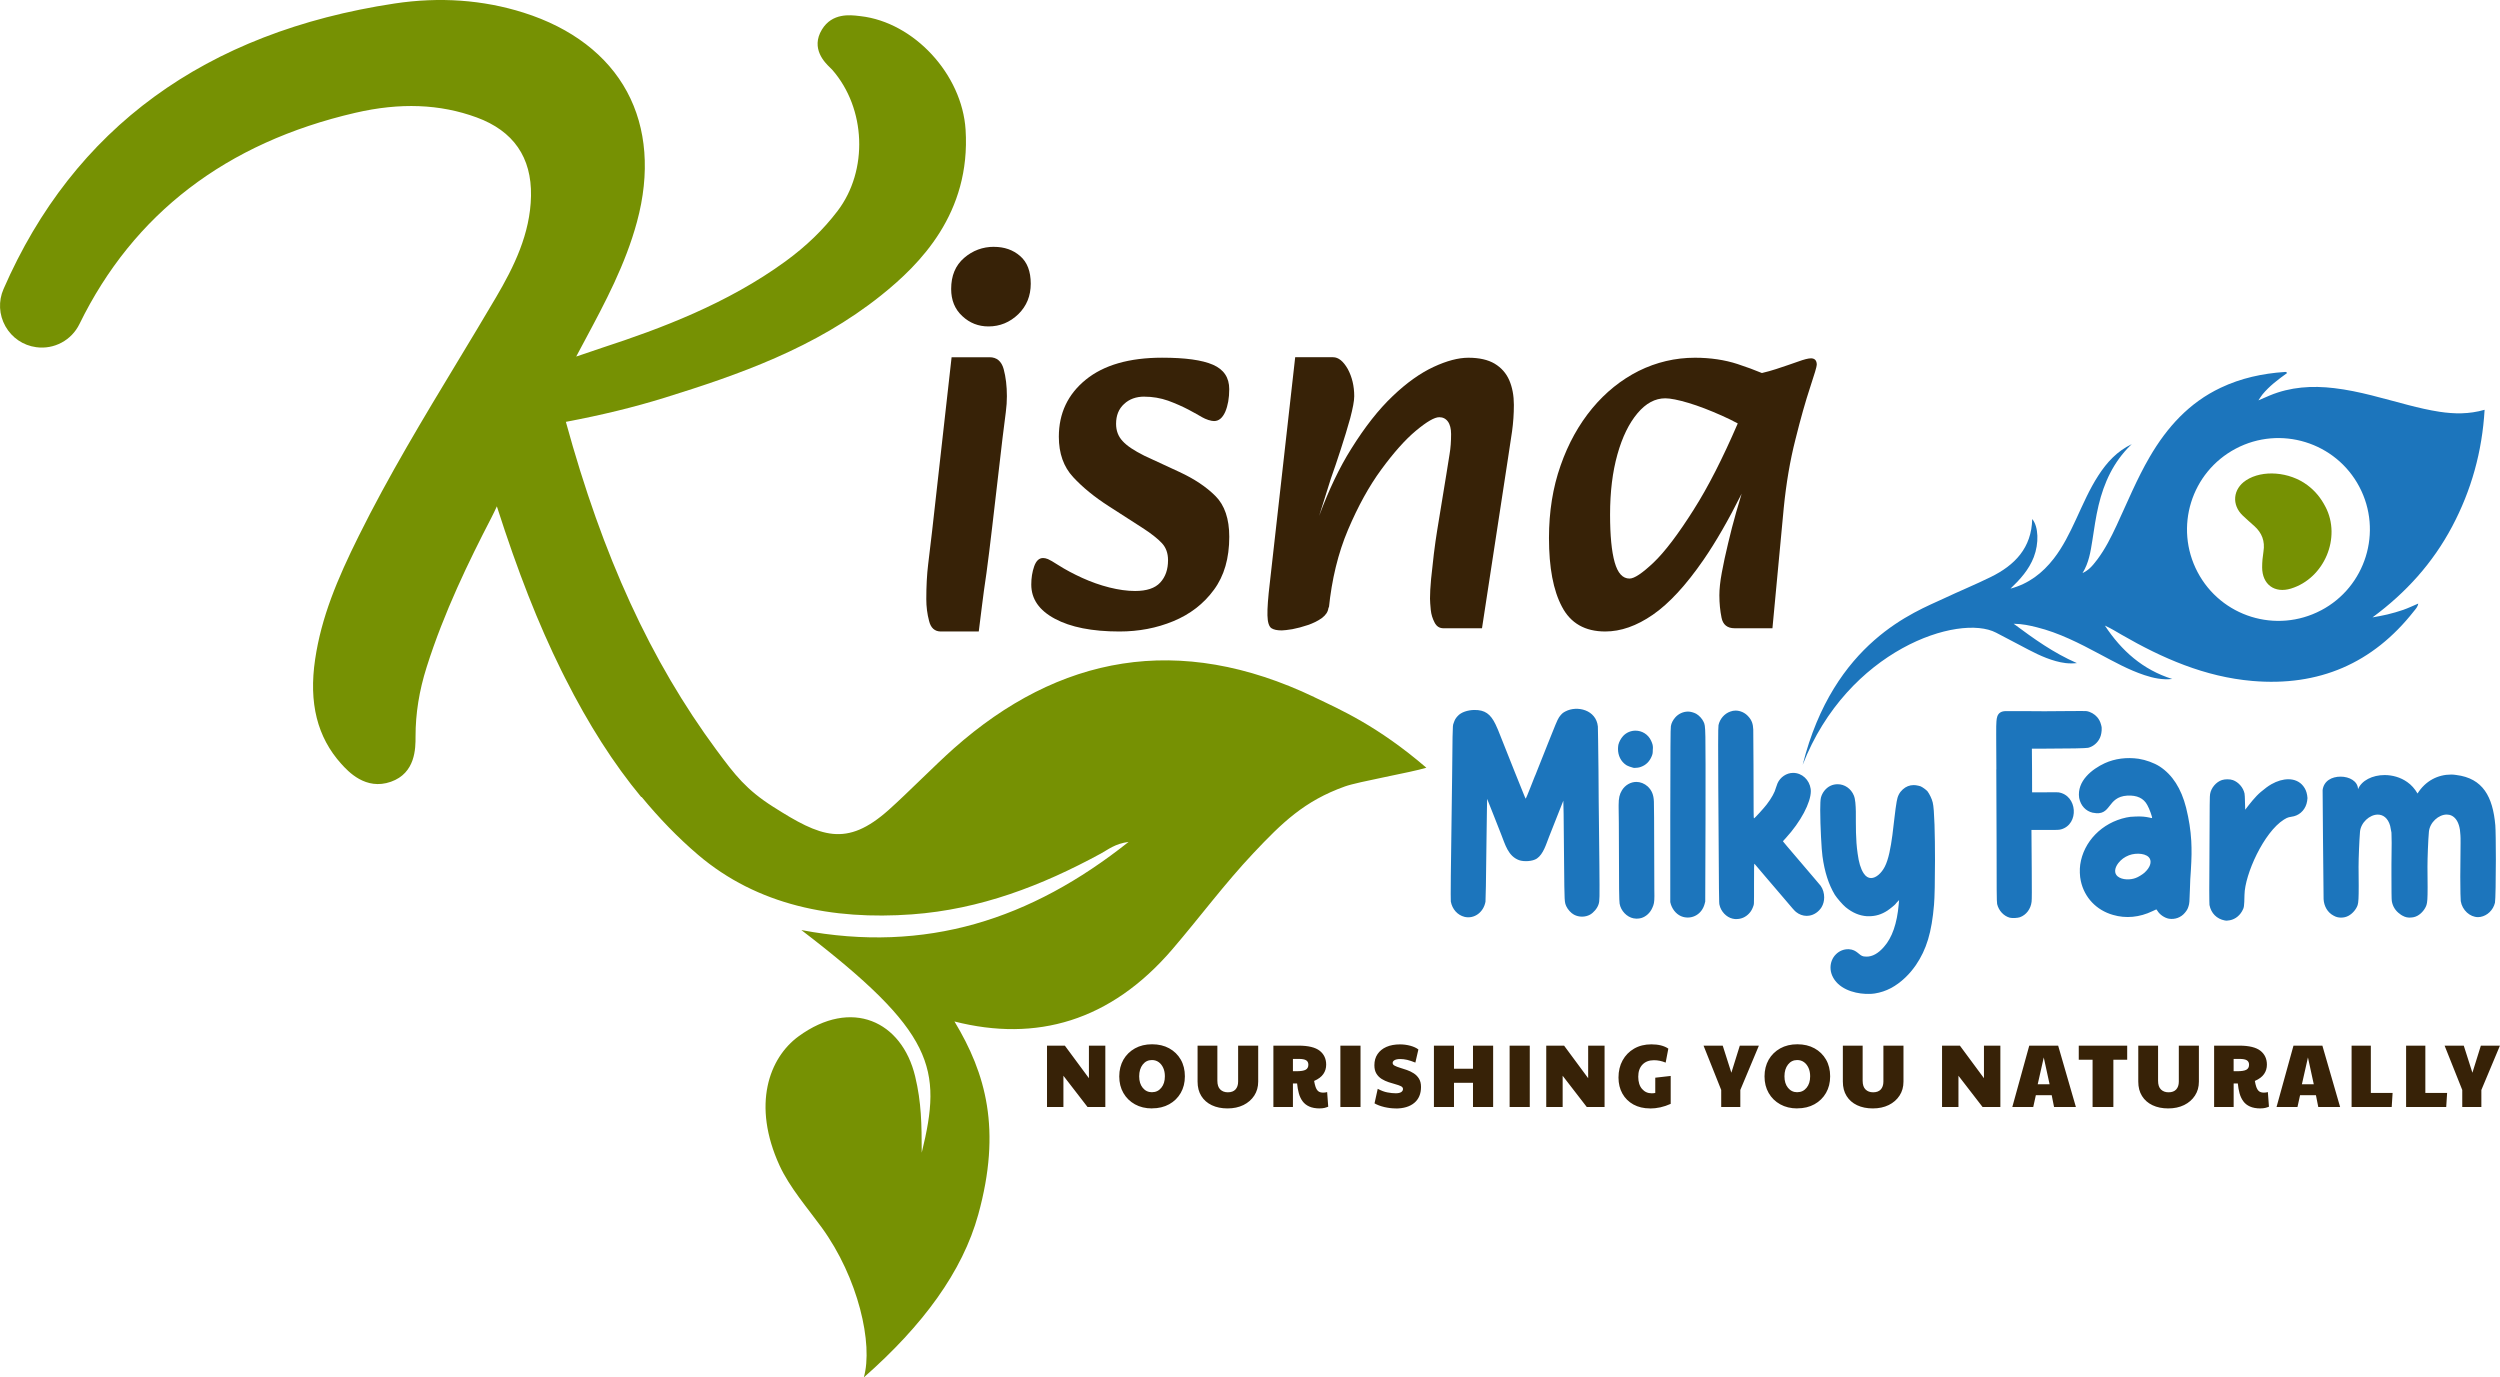 <svg viewBox="0 0 694.86 382.83" xmlns="http://www.w3.org/2000/svg" data-name="Layer 1" id="Layer_1">
  <defs>
    <style>
      .cls-1 {
        fill: #372207;
      }

      .cls-2 {
        fill: #769103;
      }

      .cls-3 {
        fill: #1c75bc;
      }
    </style>
  </defs>
  <g>
    <path d="M276.26,68.6c-3.11,0-5.88,1.02-8.27,3.07-2.43,2.09-3.62,4.95-3.62,8.65,0,3.11,1.02,5.63,3.11,7.55,2.05,1.92,4.48,2.86,7.25,2.86,3.2,0,5.97-1.15,8.31-3.41,2.3-2.26,3.45-5.07,3.45-8.48s-.98-5.97-2.94-7.67c-1.96-1.71-4.39-2.56-7.29-2.56Z" class="cls-1"></path>
    <path d="M275.02,99.3h-10.53l-5.41,48.26c-.38,3.41-.77,6.52-1.11,9.34-.34,2.81-.51,6.01-.51,9.63,0,2.09.26,4.14.77,6.05.47,1.96,1.58,2.94,3.28,2.94h10.53c.3-2.3.6-4.69.9-7.2.3-2.52.72-5.5,1.24-9.04.47-3.5,1.02-7.84,1.62-13.05l2.86-24.56c.38-3.2.68-5.54.9-7.12.21-1.58.3-3.03.3-4.43,0-2.81-.3-5.33-.9-7.55-.6-2.17-1.92-3.28-3.92-3.28Z" class="cls-1"></path>
    <path d="M503.31,99.6c-.72,0-1.88.3-3.54.9-1.66.6-3.71,1.28-6.14,2.09-1.22.4-2.53.76-3.92,1.09-2.01-.84-4.27-1.68-6.78-2.5-3.54-1.15-7.5-1.75-11.81-1.75-5.5,0-10.74,1.24-15.65,3.67-4.9,2.47-9.21,5.93-12.92,10.4-3.71,4.48-6.65,9.76-8.78,15.86-2.17,6.14-3.24,12.87-3.24,20.16,0,8.23,1.19,14.58,3.62,19.14,2.39,4.56,6.39,6.86,12.02,6.86,4.31,0,8.7-1.53,13.22-4.65,4.52-3.11,9.25-8.23,14.15-15.35,3.39-4.92,6.9-11.03,10.54-18.3l-1.54,5.22c-.81,2.81-1.53,5.67-2.22,8.57-.72,2.94-1.28,5.63-1.75,8.14-.47,2.51-.68,4.6-.68,6.31,0,2.22.21,4.31.6,6.22.38,1.96,1.62,2.94,3.62,2.94h10.53l3.15-33.51c.68-6.82,1.75-13.13,3.24-18.97,1.45-5.84,2.81-10.62,4.05-14.37,1.24-3.75,1.88-5.88,1.88-6.39,0-1.19-.55-1.79-1.66-1.79ZM470.83,141.54c-4.39,6.95-8.14,11.89-11.25,14.84-3.11,2.94-5.33,4.43-6.65,4.43-1.92,0-3.28-1.49-4.14-4.52-.85-3.03-1.28-7.42-1.28-13.26,0-6.31.68-11.89,2.05-16.75,1.36-4.86,3.24-8.65,5.58-11.43,2.34-2.77,4.9-4.14,7.72-4.14,1.41,0,3.58.43,6.44,1.28,2.86.85,5.93,2.05,9.29,3.54,1.54.68,3.01,1.41,4.41,2.16-4.25,9.85-8.32,17.79-12.17,23.84Z" class="cls-1"></path>
    <path d="M415.45,101.09c-1.88-1.11-4.31-1.66-7.33-1.66-2.77,0-6.01.85-9.68,2.56-3.67,1.71-7.46,4.39-11.34,8.1-3.92,3.71-7.76,8.61-11.51,14.62-3.28,5.2-6.24,11.43-8.94,18.67l3.27-10.4c.81-2.3,1.75-4.99,2.73-8.06.98-3.03,1.88-5.93,2.64-8.7.72-2.77,1.11-4.77,1.11-6.1,0-2.81-.6-5.33-1.79-7.55-1.24-2.17-2.6-3.28-4.09-3.28h-10.53l-7.03,62.54c-.51,4.22-.73,7.29-.68,9.21.04,1.92.43,3.07,1.07,3.54.64.43,1.58.64,2.9.64.6,0,1.58-.13,2.94-.34,1.36-.26,2.81-.64,4.31-1.15,1.49-.51,2.81-1.15,3.92-1.96,1.07-.81,1.66-1.7,1.79-2.69l.05-.47.08.47c.81-8.01,2.56-15.3,5.33-21.83,2.77-6.52,5.84-12.11,9.25-16.75,3.41-4.65,6.61-8.27,9.63-10.79,3.03-2.52,5.16-3.75,6.48-3.75.98,0,1.79.38,2.39,1.19.6.81.9,2,.9,3.5,0,2-.13,3.88-.43,5.63-.3,1.75-.6,3.62-.9,5.63l-2.56,15.65c-.3,1.83-.6,3.96-.9,6.39-.3,2.47-.55,4.82-.77,6.99-.21,2.22-.3,4.01-.3,5.41,0,.81.09,1.83.21,3.15.13,1.32.51,2.47,1.07,3.54.55,1.07,1.36,1.58,2.47,1.58h10.7l7.2-47.06c.38-2.6.77-5.16,1.15-7.63.34-2.43.51-4.9.51-7.42s-.43-4.86-1.28-6.82c-.85-1.96-2.22-3.5-4.05-4.6Z" class="cls-1"></path>
    <path d="M318.04,110.25c2.3,0,4.52.38,6.61,1.11,2.09.77,4.01,1.62,5.71,2.51,1.71.9,2.94,1.62,3.75,2.09.51.3,1.11.55,1.75.77.64.21,1.19.3,1.58.3,1.32,0,2.34-.85,3.11-2.56.73-1.71,1.11-3.79,1.11-6.31,0-3.2-1.49-5.46-4.52-6.78-3.03-1.32-7.72-1.96-14.15-1.96-9.12,0-16.2,2.05-21.19,6.1-4.99,4.05-7.5,9.34-7.5,15.86,0,4.65,1.32,8.36,3.96,11.21,2.64,2.86,5.93,5.54,9.85,8.06l9.34,6.01c2.52,1.62,4.35,3.07,5.5,4.31,1.15,1.24,1.7,2.81,1.7,4.73,0,2.6-.72,4.65-2.17,6.22-1.45,1.58-3.79,2.34-6.99,2.34-2.22,0-4.6-.34-7.16-.98-2.56-.64-5.07-1.54-7.5-2.64-2.43-1.11-4.69-2.3-6.69-3.58-1.41-.9-2.34-1.45-2.86-1.66-.51-.21-.98-.3-1.36-.3-1.11,0-1.92.77-2.47,2.3-.55,1.58-.81,3.24-.81,5.07,0,4.01,2.17,7.16,6.56,9.51,4.35,2.34,10.32,3.54,17.95,3.54,5.33,0,10.32-.94,14.96-2.86,4.65-1.92,8.44-4.82,11.3-8.74,2.86-3.88,4.26-8.78,4.26-14.71,0-4.99-1.28-8.78-3.84-11.34-2.56-2.56-5.88-4.77-10.02-6.69l-9.76-4.52c-2.81-1.41-4.82-2.73-6.01-4.05-1.24-1.32-1.83-2.9-1.83-4.82,0-2.3.73-4.14,2.22-5.5,1.45-1.36,3.33-2.05,5.63-2.05Z" class="cls-1"></path>
  </g>
  <path d="M669.86,255.03c.73,0,1.44-.15,2.09-.52,1.1-.6,2.11-1.83,2.48-2.98.23-.69.31-1.86.31-4.88l-.04-5.74c0-2.38.19-7.49.4-9.74.25-2.61,2.71-4.77,4.96-4.77,1.88,0,3.65,1.56,3.8,5.73.04.33.04,1.13.04,2.23l-.08,9.4c0,3.63.08,6.38.13,6.69.4,2.52,2.56,4.46,4.8,4.46l.67-.06c1.9-.33,3.54-1.88,4.04-3.94.15-.63.25-6.59.25-12.09,0-4.3-.06-8.34-.15-9.43-.69-7.94-3.44-13.07-10.86-13.99-.46-.08-.96-.12-1.42-.12-3.71,0-7.15,1.77-9.34,5.27-.77-1.33-1.73-2.4-2.84-3.17-1.92-1.36-4.17-1.96-6.32-1.96-3.34,0-6.4,1.5-7.38,3.94-.04-2.25-2.42-3.5-4.84-3.5s-4.67,1.15-5,3.73l.1,13.12.17,17.18c.1,1.98,1.11,3.73,2.75,4.59.37.23.88.42,1.15.46.33.08.67.1.96.1.73,0,1.42-.15,2.09-.52,1.11-.6,2.15-1.83,2.52-2.98.23-.77.29-2,.29-5.36l-.04-5.26c0-2.38.21-7.49.4-9.74.23-2.57,2.69-4.77,4.94-4.77,1.44,0,2.81.9,3.44,3.11l.36,1.88.02.73.04,2.15-.06,5.99v2.79c0,3.96.02,7.05.1,7.38.23,1.48,1.06,2.75,2.19,3.54.23.19.46.36.73.5.38.23.92.42,1.15.46.33.08.65.1.98.1M618.71,255.9l.46-.04c1.65-.1,3.11-1.06,3.98-2.57.6-1.06.62-1.29.69-4.59.1-5.71,5.38-17.39,10.95-20.89,1.29-.83,1.52-.63,2.81-.94,1.86-.48,3.32-2.08,3.65-4.19.06-.4.1-.63.1-.86s-.04-.46-.1-.83c-.17-1-.5-1.77-1.09-2.52-1-1.27-2.46-1.88-4.13-1.88-1.46,0-3.09.46-4.71,1.38-.96.56-1.75,1.15-2.94,2.15-1.54,1.29-3.09,3.3-4.34,4.94l-.06-2.06c0-1.13-.08-2.23-.13-2.46-.36-1.65-1.65-3.13-3.21-3.71-.4-.15-.96-.23-1.56-.23-.54,0-1.1.08-1.5.21-1.61.52-3.02,2.17-3.3,3.9-.1.56-.13,1.36-.19,19.23l-.04,7.51c0,2.61.04,3.9.06,4.09.44,2.29,2.02,3.88,4.27,4.3l.35.04ZM596,242.6c-.56.48-1.73,1.21-2.42,1.44-1.42.54-3.71.6-5-.46-.98-.83-.92-2.25.21-3.71.79-.98,1.67-1.65,2.94-2.15,2.06-.79,5.19-.56,5.86,1.08.36.85.13,2.25-1.59,3.8ZM581.7,225.89c5.32,1.1,3.75-4.4,9.59-4.76,2.69-.13,4.52.73,5.53,2.61.6,1.02,1.46,3.48,1.33,3.63-.04.04-.33-.02-.73-.13-1.19-.25-2.21-.36-3.86-.29-1.23.04-1.79.1-2.56.27-6.78,1.44-11.91,6.71-12.82,13.12-.19,1.31-.13,3.25.17,4.53,1,4.61,4.34,8.11,8.93,9.42,3.57,1.06,7.42.69,10.99-1.04.5-.23.92-.42,1-.46.1-.04.23.1.38.37.63,1.06,2,1.98,3.19,2.19,1.67.27,3.34-.33,4.42-1.63.54-.65.81-1.06,1.04-1.88.23-.73.27-1.1.38-4.82.04-1.6.13-3.8.25-4.98.23-3.71.25-5.75.12-8.3-.19-3.11-.6-5.82-1.44-9.26-1.36-5.34-3.79-9.11-7.32-11.43-1.59-1.02-3.88-1.84-5.86-2.15-3.34-.48-6.59-.06-9.43,1.23-3.5,1.63-7.8,4.94-7.11,9.66.42,2.15,1.84,3.67,3.8,4.11ZM554.86,213.84c0,4.04.04,13.39.08,20.77,0,12.03.02,16.16.15,16.66.44,1.84,1.83,3.34,3.52,3.8.73.17,2.11.1,2.81-.13,1.77-.63,3.02-2.31,3.25-4.3.08-.46.08-3.54.04-8.84l-.08-11.13h3.79c3.54.04,3.8,0,4.44-.15,5.09-1.42,4.59-9.51-.77-10.3-.31-.04-2.02,0-3.84,0s-3.38.04-3.44,0c.04-4.07-.06-8.03-.06-12.14h3.9c6.55,0,11.05-.1,11.72-.23,1.15-.27,2.27-1.06,2.98-2.19.48-.75.71-1.58.79-2.61.04-.69.04-.92-.17-1.65-.23-.86-.56-1.46-1.06-2.06-.73-.86-1.88-1.52-2.98-1.69-.46-.06-6.13,0-11.68.04-.56,0-7.11-.06-10.76-.04-2.84.04-2.54,2.5-2.65,4.17-.06,1.4.04,3.02,0,4.84l.04,7.19ZM519.3,276.25c.71,0,1.15-.02,1.79-.12,3.17-.5,5.88-1.96,8.49-4.44,1.23-1.19,1.96-2.09,2.92-3.44,2.98-4.38,4.4-9.11,5.05-16.79.17-1.81.27-6.94.27-12.37,0-6.86-.15-14.2-.63-16.04-.23-1-.88-2.32-1.44-3.09-.35-.42-1.4-1.19-1.96-1.42-.29-.1-.88-.23-1.29-.29l-.6-.04c-1.13,0-2.15.4-3.02,1.19-.96.87-1.46,1.86-1.71,3.38-.86,4.73-1.21,14.12-3.32,18.14-.88,1.71-2.38,3.13-3.8,3.13-.73,0-1.46-.38-2.08-1.35-.83-1.29-1.33-3.05-1.65-5.44-.58-4-.48-7.67-.5-11.68-.04-1.71-.13-3.44-.54-4.44-.79-1.98-2.61-3.17-4.5-3.17-.69,0-1.4.13-2.06.46-1.23.6-2.25,1.86-2.61,3.29-.13.52-.19,1.81-.19,3.44,0,4.36.38,11.24.62,12.8.6,4.44,1.73,7.88,3.44,10.74.63.98,2.19,2.77,3.02,3.46,1.92,1.56,3.84,2.36,5.94,2.5h.52c1.83,0,3.48-.48,5.13-1.56.63-.4,2.25-1.73,2.25-1.83,0-.08.4-.46,1-1.1l-.1,1.15c-.46,5.36-1.83,9.3-4.11,11.86-1.58,1.83-3.21,2.71-4.82,2.71-.27,0-.54-.02-.81-.06-1.34-.23-1.81-1.86-4.09-2h-.31c-1.19,0-2.4.5-3.3,1.4-1,.98-1.52,2.31-1.52,3.71,0,.73.15,1.48.46,2.21,1.56,3.61,5.88,4.94,9.26,5.09h.81ZM482.7,255.44c1.29,0,2.48-.54,3.4-1.5.6-.61.96-1.29,1.27-2.21.13-.42.15-.56.15-2.57v-3.55c0-4.46,0-5.51.13-5.51.04,0,.08.02.1.1.04.06,1.36,1.61,2.92,3.44,1.56,1.84,3.77,4.44,4.9,5.73,2.79,3.31,3.15,3.71,3.63,4.11.85.69,1.9,1.08,2.96,1.08l.69-.06c1.36-.19,2.67-1.1,3.44-2.34.5-.83.73-1.79.73-2.75,0-1.13-.33-2.29-.96-3.19l-1.33-1.58-8.07-9.47c-.6-.69-1.06-1.25-1.1-1.33,0-.04.33-.42.77-.88,4.19-4.57,6.98-9.88,6.98-13.08l-.04-.6c-.36-2.54-2.4-4.46-4.86-4.46h-.06c-1.79,0-3.55,1.19-4.3,2.9-.17.4-.36.96-.46,1.29-.27,1.13-1.19,2.83-2.56,4.61-.73.96-3.34,3.84-3.52,3.84-.06,0-.1-.71-.1-2.06,0-4.98-.06-21.58-.1-22.62-.06-1.58-.42-2.61-1.36-3.63-.92-1.06-2.25-1.65-3.57-1.65-.48,0-.98.1-1.44.27-1.63.56-2.92,2.04-3.29,3.77-.06.4-.1,1.71-.1,5.46l.04,12.09c.19,31.7.19,31.78.33,32.4.4,1.86,1.92,3.44,3.63,3.84.4.1.77.13,1.13.13ZM467.77,254.84c1.27.36,2.61.19,3.71-.46,1.13-.67,1.92-1.75,2.29-3.07l.19-.73.08-23.17c.02-25.84.06-25.48-.54-26.78-.38-.85-1.25-1.79-2.07-2.25-.6-.33-1.63-.62-2.25-.6-1.33,0-2.63.6-3.52,1.59-.65.73-1.13,1.61-1.25,2.48-.12.46-.13,6.4-.17,25.42v23.46l.19.71c.58,1.67,1.83,2.98,3.34,3.4ZM454.32,213.44c.52,0,1.29-.1,1.75-.29,1.42-.5,2.42-1.5,3.02-2.98.23-.58.29-.81.29-1.67l.04-.65c0-.69-.13-1.13-.5-1.96-.83-1.81-2.57-2.81-4.34-2.81-1.21,0-2.48.46-3.44,1.48-.65.73-1.11,1.59-1.33,2.46-.06.4-.1.79-.1,1.15,0,1.83.79,3.48,2.29,4.48.4.25,1.46.65,1.96.75l.36.04ZM454.8,255.34c.5,0,1.08-.08,1.36-.17,1.36-.4,2.52-1.48,3.11-2.88.42-.92.56-1.48.56-3.27l-.02-1.59-.04-12.28c0-5.07-.04-11.78-.08-12.34-.06-1.9-.6-3.15-1.71-4.21-.92-.83-2.06-1.27-3.15-1.27-1.56,0-3.11.83-4.04,2.36-.65,1.06-.9,2.15-.9,4.04v.73c.04.79.08,6.88.08,10.91,0,10.95.06,15.1.19,15.79.33,1.98,2,3.73,3.88,4.09l.75.08ZM407.06,254.84c2.71.63,5.28-1.27,5.82-4.21.06-.42.15-5.23.29-17.56.04-2.65.11-6.23.11-7.92l.06-3.11c1.33,3.27,2.56,6.51,3.88,9.82,1.15,2.88,1.94,6.09,5,7.22,1.33.46,3.73.37,4.96-.46,1.79-1.23,2.56-3.98,3.34-5.96.79-2,2.02-5.07,2.71-6.86l1.29-3.25.08,3.69c.04,2.04.1,8.2.13,13.74.1,11.01.1,10.68.61,11.91.4.88,1.33,1.92,2.15,2.34,1.36.73,3.09.73,4.44,0,1-.56,2.02-1.75,2.38-2.88.31-.96.31-1.38.23-11.12-.06-5.15-.13-10.72-.13-12.3-.02-1.59-.1-7.88-.12-14.01-.08-6.13-.13-11.53-.17-11.99-.46-4.63-5.76-5.92-9.03-4.19-.63.33-.86.52-1.33,1.06-.63.73-.86,1.19-2.32,4.86-.6,1.42-1.61,4.07-2.34,5.86-.69,1.79-1.56,3.86-1.86,4.67-.29.79-.62,1.56-.69,1.69-.02.12-.62,1.58-1.25,3.17-.63,1.61-1.19,2.94-1.23,2.94s-.27-.5-.5-1.1c-.27-.61-1.42-3.54-2.61-6.48-2.06-5.13-2.81-7.05-4.04-10.16-.36-.96-.79-1.98-1.25-2.94-1.4-2.86-2.92-4.02-5.94-3.98-1.75.04-3.63.6-4.59,1.71-.6.67-.77.96-1.1,1.92-.23.58-.23.63-.31,3.92-.02,1.84-.1,6.8-.12,11.09-.13,8.53-.23,17.37-.36,27.46-.04,4.21-.04,6.86,0,7.13.38,2.15,1.88,3.8,3.8,4.27Z" class="cls-3"></path>
  <path d="M635.65,103.71c-2.45,1.76-4.89,3.58-6.83,5.95-.3.37-.55.79-1.11,1.62,1.34-.58,2.24-.99,3.15-1.36,5.77-2.4,11.78-2.77,17.91-2.04,7.05.83,13.8,2.95,20.63,4.71,2.86.74,5.72,1.41,8.64,1.86,4.1.62,8.19.7,12.54-.55-.68,11.62-3.68,22.38-9.04,32.48-5.36,10.1-12.8,18.36-22.12,25.22,1.38-.26,2.76-.47,4.12-.81,1.49-.36,2.97-.78,4.42-1.28,1.37-.48,2.68-1.11,4.18-1.75-.16.96-.74,1.52-1.2,2.1-11.45,14.59-26.49,20.98-44.89,19.41-13.2-1.13-25.03-6.3-36.35-12.84-1.52-.88-3.02-1.81-4.66-2.55,4.6,6.98,10.54,12.28,18.72,14.84-2.71.3-5.26-.25-7.75-1.08-4.39-1.46-8.42-3.71-12.48-5.87-5.59-2.98-11.21-5.88-17.41-7.42-1.94-.48-3.89-.94-6.44-.98,5.7,4.23,11.03,8.07,17.58,10.94-2.31.24-4.08-.07-5.84-.55-3.59-.98-6.82-2.75-10.08-4.48-2.17-1.15-4.35-2.28-6.52-3.42-10.32-5.41-41.29,4.7-53.78,36.72,8.62-34.35,31.36-42.53,39.09-46.17,4.39-2.07,8.88-3.91,13.23-6.05,6.62-3.26,11.3-8.04,11.48-16.1,1.77,2.1,1.91,6.76.44,10.58-1.35,3.51-3.8,6.21-6.48,8.77,5.04-1.35,8.9-4.31,12.02-8.33,2.58-3.32,4.41-7.08,6.17-10.87,1.94-4.18,3.74-8.42,6.27-12.3,2.33-3.59,5.14-6.69,9.26-8.67-.12.12-.25.23-.37.35-4.71,4.63-7.36,10.35-8.87,16.68-.77,3.23-1.22,6.52-1.73,9.79-.49,3.09-.96,6.19-2.73,9.03,1.59-.78,2.5-1.63,4.13-3.8,2.18-2.92,3.81-6.16,5.34-9.44,2.98-6.4,5.64-12.95,9.21-19.06,4.8-8.23,10.96-15.07,19.74-19.22,5.63-2.67,11.59-3.96,17.77-4.38.24-.02.49-.07.68.33M645.13,169.64c12.4-6.52,17.18-21.93,10.64-34.33-6.53-12.4-21.94-17.16-34.34-10.62-12.42,6.55-17.17,21.9-10.63,34.32,6.54,12.41,21.89,17.17,34.32,10.63Z" class="cls-3"></path>
  <path d="M646.34,140.84c4.48,8.56-.3,19.9-9.58,22.75-4.54,1.39-8-1.12-8.01-5.91,0-1.47.14-2.95.37-4.4.46-2.87-.43-5.19-2.57-7.09-1.05-.94-2.11-1.87-3.14-2.84-3.21-3.01-2.81-7.45.88-9.86,4.54-2.97,12.02-2.39,17.01,1.33,2.16,1.6,3.81,3.63,5.03,6.02" class="cls-2"></path>
  <path d="M684.37,307.68v-4.73l-4.91-12.32h5.33l2.4,7.53,2.35-7.53h5.3l-5.16,12.32v4.73h-5.33ZM668.76,307.68v-17.05h5.35v13.14h6.05l-.25,3.91h-11.16ZM653.61,307.68v-17.05h5.35v13.14h6.05l-.25,3.91h-11.16ZM639.81,301.36h3.29l-1.62-7.45-1.68,7.45ZM632.75,307.68l4.71-17.05h8.03l4.93,17.05h-6.07l-.65-3.27h-4.41l-.72,3.27h-5.82ZM620.83,297.74h.94c1.22,0,2.09-.13,2.59-.41.5-.27.75-.74.75-1.4,0-.56-.2-.97-.62-1.23-.41-.25-1.07-.38-1.96-.38h-1.71v3.41ZM628.31,308.08c-1.19,0-2.17-.18-2.95-.53-.78-.35-1.4-.84-1.85-1.47-.46-.63-.81-1.36-1.04-2.21-.23-.84-.39-1.75-.48-2.73h-1.16v6.54h-5.43v-17.05h7.01c2.71,0,4.66.48,5.87,1.43,1.19.95,1.79,2.23,1.79,3.85,0,.98-.26,1.85-.79,2.61-.53.77-1.38,1.41-2.56,1.92.06.36.13.65.18.89.05.23.13.49.22.77.22.6.48,1,.81,1.24.32.23.76.35,1.32.35.37,0,.73-.05,1.09-.15l.3,4.06c-.33.13-.68.25-1.05.34-.37.09-.8.13-1.28.13ZM602.64,308.08c-1.65,0-3.11-.3-4.36-.89-1.26-.6-2.23-1.45-2.92-2.56-.7-1.12-1.04-2.44-1.04-4v-9.99h5.5v9.74c0,1.11.27,1.92.81,2.44.53.52,1.24.78,2.11.78.93,0,1.64-.27,2.12-.79.48-.53.73-1.26.73-2.18v-9.99h5.58v9.99c0,1.47-.36,2.77-1.09,3.88-.73,1.12-1.73,2-3.01,2.63-1.29.63-2.76.94-4.43.94ZM581.62,307.68v-13.14h-3.84v-3.91h13.46v3.91h-3.84v13.14h-5.77ZM566.38,301.36h3.29l-1.62-7.45-1.68,7.45ZM559.31,307.68l4.71-17.05h8.03l4.93,17.05h-6.07l-.65-3.27h-4.41l-.72,3.27h-5.82ZM539.78,307.68v-17.05h4.96l6.69,9.05v-9.05h4.56v17.05h-4.95l-6.7-8.68v8.68h-4.56ZM520.53,308.08c-1.65,0-3.11-.3-4.36-.89-1.26-.6-2.23-1.45-2.92-2.56-.7-1.12-1.04-2.44-1.04-4v-9.99h5.5v9.74c0,1.11.27,1.92.81,2.44.53.52,1.24.78,2.11.78.93,0,1.64-.27,2.12-.79.48-.53.73-1.26.73-2.18v-9.99h5.58v9.99c0,1.47-.36,2.77-1.09,3.88-.73,1.12-1.73,2-3.01,2.63-1.29.63-2.76.94-4.43.94ZM499.56,303.57c1.04,0,1.9-.41,2.56-1.22.67-.81,1-1.87,1-3.2,0-.89-.15-1.67-.46-2.35-.31-.67-.73-1.21-1.26-1.59-.54-.39-1.17-.58-1.88-.58-1.04,0-1.89.41-2.55,1.25-.66.84-.99,1.93-.99,3.28s.33,2.39.99,3.2c.66.81,1.52,1.22,2.58,1.22ZM499.56,308.08c-1.81,0-3.39-.38-4.76-1.14-1.37-.76-2.44-1.81-3.21-3.15-.77-1.34-1.15-2.87-1.15-4.61s.39-3.29,1.15-4.64c.77-1.33,1.84-2.38,3.21-3.15,1.37-.76,2.95-1.14,4.76-1.14s3.39.37,4.76,1.12c1.37.75,2.44,1.8,3.21,3.13.77,1.34,1.15,2.89,1.15,4.66s-.39,3.27-1.15,4.61c-.77,1.34-1.84,2.39-3.21,3.15-1.37.76-2.96,1.14-4.76,1.14ZM478.4,307.68v-4.73l-4.91-12.32h5.33l2.4,7.53,2.35-7.53h5.3l-5.16,12.32v4.73h-5.33ZM458.64,308.08c-1.78,0-3.33-.37-4.64-1.09-1.31-.72-2.34-1.74-3.06-3.02-.72-1.29-1.09-2.78-1.09-4.46,0-1.81.38-3.4,1.14-4.78.76-1.38,1.83-2.48,3.2-3.27,1.37-.79,2.96-1.19,4.78-1.19,1.98,0,3.56.39,4.73,1.19l-.74,3.89c-1.04-.44-2.12-.67-3.25-.67-1.36,0-2.42.41-3.2,1.22-.78.81-1.17,1.93-1.17,3.37s.35,2.59,1.05,3.39c.7.81,1.6,1.22,2.69,1.22.39,0,.72-.04.99-.1v-4.24l4.29-.49v7.76c-.94.43-1.9.75-2.87.97-.98.21-1.93.32-2.85.32ZM429.77,307.68v-17.05h4.96l6.69,9.05v-9.05h4.56v17.05h-4.95l-6.7-8.68v8.68h-4.56ZM419.59,307.68v-17.05h5.6v17.05h-5.6ZM398.55,307.68v-17.05h5.58v6.42h5.28v-6.42h5.6v17.05h-5.6v-6.72h-5.28v6.72h-5.58ZM387.94,308.08c-1.04,0-2.09-.13-3.17-.38-1.07-.26-1.99-.6-2.73-1.03l.89-4.04c.96.51,1.85.85,2.69,1,.84.16,1.61.24,2.32.24.66,0,1.16-.11,1.5-.32.34-.22.51-.51.51-.87,0-.33-.19-.59-.57-.78-.39-.19-.88-.37-1.48-.53-.6-.16-1.24-.36-1.92-.58-.68-.22-1.32-.52-1.93-.89-.6-.37-1.1-.86-1.48-1.48-.38-.62-.57-1.4-.57-2.35,0-1.19.29-2.22.87-3.08.58-.86,1.4-1.54,2.47-2.01,1.07-.47,2.34-.7,3.79-.7.98,0,1.93.13,2.87.38.93.26,1.68.6,2.23,1.03l-.84,3.65c-.84-.34-1.6-.6-2.27-.76-.67-.15-1.3-.23-1.9-.23-.7,0-1.22.1-1.59.3-.37.2-.55.46-.55.79s.19.57.58.77c.38.2.86.39,1.46.57.6.18,1.23.39,1.91.62.67.23,1.31.54,1.9.92.6.38,1.08.87,1.46,1.48.38.61.57,1.38.57,2.31,0,1.92-.63,3.39-1.87,4.43-1.24,1.04-2.98,1.56-5.19,1.56ZM372.55,307.68v-17.05h5.6v17.05h-5.6ZM359.37,297.74h.94c1.22,0,2.09-.13,2.59-.41.5-.27.75-.74.75-1.4,0-.56-.2-.97-.62-1.23-.41-.25-1.07-.38-1.96-.38h-1.71v3.41ZM366.85,308.08c-1.19,0-2.17-.18-2.95-.53-.78-.35-1.4-.84-1.86-1.47-.46-.63-.81-1.36-1.04-2.21-.23-.84-.39-1.75-.48-2.73h-1.16v6.54h-5.43v-17.05h7.01c2.71,0,4.66.48,5.87,1.43,1.19.95,1.79,2.23,1.79,3.85,0,.98-.26,1.85-.79,2.61-.53.77-1.38,1.41-2.56,1.92.06.36.13.65.18.89.05.23.13.49.22.77.22.6.48,1,.81,1.24.32.23.76.35,1.32.35.37,0,.73-.05,1.09-.15l.3,4.06c-.33.13-.68.25-1.05.34-.37.09-.8.13-1.28.13ZM341.18,308.08c-1.65,0-3.11-.3-4.36-.89-1.26-.6-2.23-1.45-2.92-2.56-.7-1.12-1.04-2.44-1.04-4v-9.99h5.5v9.74c0,1.11.27,1.92.81,2.44.53.52,1.24.78,2.11.78.93,0,1.64-.27,2.12-.79.48-.53.73-1.26.73-2.18v-9.99h5.58v9.99c0,1.47-.37,2.77-1.09,3.88-.73,1.12-1.74,2-3.01,2.63-1.29.63-2.76.94-4.43.94ZM320.21,303.57c1.04,0,1.9-.41,2.56-1.22.67-.81,1-1.87,1-3.2,0-.89-.15-1.67-.46-2.35-.31-.67-.73-1.21-1.26-1.59-.54-.39-1.17-.58-1.88-.58-1.04,0-1.89.41-2.55,1.25-.66.84-.99,1.93-.99,3.28s.33,2.39.99,3.2c.66.81,1.52,1.22,2.58,1.22ZM320.21,308.08c-1.81,0-3.39-.38-4.76-1.14-1.37-.76-2.44-1.81-3.21-3.15-.77-1.34-1.15-2.87-1.15-4.61s.39-3.29,1.15-4.64c.77-1.33,1.84-2.38,3.21-3.15,1.37-.76,2.95-1.14,4.76-1.14s3.39.37,4.76,1.12c1.37.75,2.44,1.8,3.21,3.13.77,1.34,1.15,2.89,1.15,4.66s-.39,3.27-1.15,4.61c-.77,1.34-1.84,2.39-3.21,3.15-1.37.76-2.96,1.14-4.76,1.14ZM291.01,307.68v-17.05h4.96l6.69,9.05v-9.05h4.56v17.05h-4.95l-6.7-8.68v8.68h-4.56Z" class="cls-1"></path>
  <path d="M365.34,193.78c-37.73-18.04-71.06-11.59-100.21,14.22-5.25,4.66-12.85,12.4-18.09,17.08-11.8,10.54-18.93,7.58-32.19-.87-7.41-4.72-10.53-8.74-15.66-15.69,0,0-.01-.01-.02-.02-18.33-24.82-31.64-53.82-41.89-91.25,10.03-1.89,19.02-4.09,27.47-6.71,20.35-6.33,41.77-13.73,60.18-28.47,10.77-8.62,24.92-22.78,23.45-46.02-.98-15.4-14.34-29.86-29.18-31.56l-.45-.05c-2.42-.29-7.46-.9-10.3,3.77-3.21,5.28.87,9.23,2.21,10.53.26.25.5.48.65.65,9.4,10.74,10.06,27.98,1.49,39.24-3.95,5.19-8.68,9.77-14.46,13.99-16.16,11.79-34.8,18.75-50.9,24.01-1.18.38-2.36.79-3.5,1.19-1.28.44-2.54.88-3.79,1.28.84-1.59,1.69-3.17,2.52-4.72,5.49-10.25,11.16-20.85,14.37-32.71,3.67-13.54,2.71-26.06-2.77-36.19-5.48-10.15-15.42-17.75-28.73-21.96C134.24-.06,122.17-.91,109.69.97,57.04,8.93,20.47,35.63.98,80.34c-1.47,3.37-1.27,7.13.52,10.34,1.81,3.2,4.93,5.33,8.57,5.82,4.97.68,9.8-1.91,12.01-6.43,14.99-30.66,40.79-50.42,76.69-58.72,12.46-2.88,23.48-2.46,33.7,1.28,10.23,3.75,15.32,11.09,15.12,21.82-.19,10.56-4.79,19.8-9.73,28.2-3.49,5.94-7.12,11.95-10.63,17.76-9.45,15.64-19.22,31.82-27.53,48.58-6.02,12.12-10.38,22.59-12.11,34.26-1.8,12.13.58,21.64,7.27,29.06,1.85,2.04,6.75,7.47,13.8,4.97,6.85-2.42,6.85-9.3,6.84-12.61,0-6.37,1-12.68,3.1-19.3,4.83-15.27,11.78-29.51,17.95-41.43.56-1.07,1.06-2.16,1.55-3.21,5.86,18.29,11.48,32.57,17.91,45.61,0,.01.01.03.02.04.34.69.69,1.38,1.04,2.07,6.52,12.91,13.46,23.79,21.17,33.1l.09-.06c4.81,5.84,10.04,11.28,15.71,16.11,16.48,14.02,37.33,18.15,59.43,16.54,18.94-1.38,36.05-7.95,52.48-16.89,2.05-1.11,3.93-2.75,7.74-3.25-27.16,21.57-56.3,31.05-90.96,24.5,37.08,28.39,39.23,38.39,33.46,61.87-.02-7.89-.07-13.89-1.83-21.21-3.69-15.35-17.66-21.86-32.39-11.13-8.22,5.99-13.02,19.08-5.29,35.94,2.76,6,7.79,11.83,11.66,17.13,10.24,14.04,14.41,32.55,11.75,41.74,16.46-14.47,27.44-29.43,31.81-45.26,6.53-23.65,2.12-39.2-6.61-53.67,22.68,5.77,43.36,0,60.58-20.09,7.59-8.86,14.53-18.24,22.54-26.73,7.91-8.38,14.08-14.46,25.41-18.51,3.74-1.34,18.44-3.89,22.63-5.2-13.61-11.69-23.99-16.18-31.11-19.59" class="cls-2"></path>
</svg>